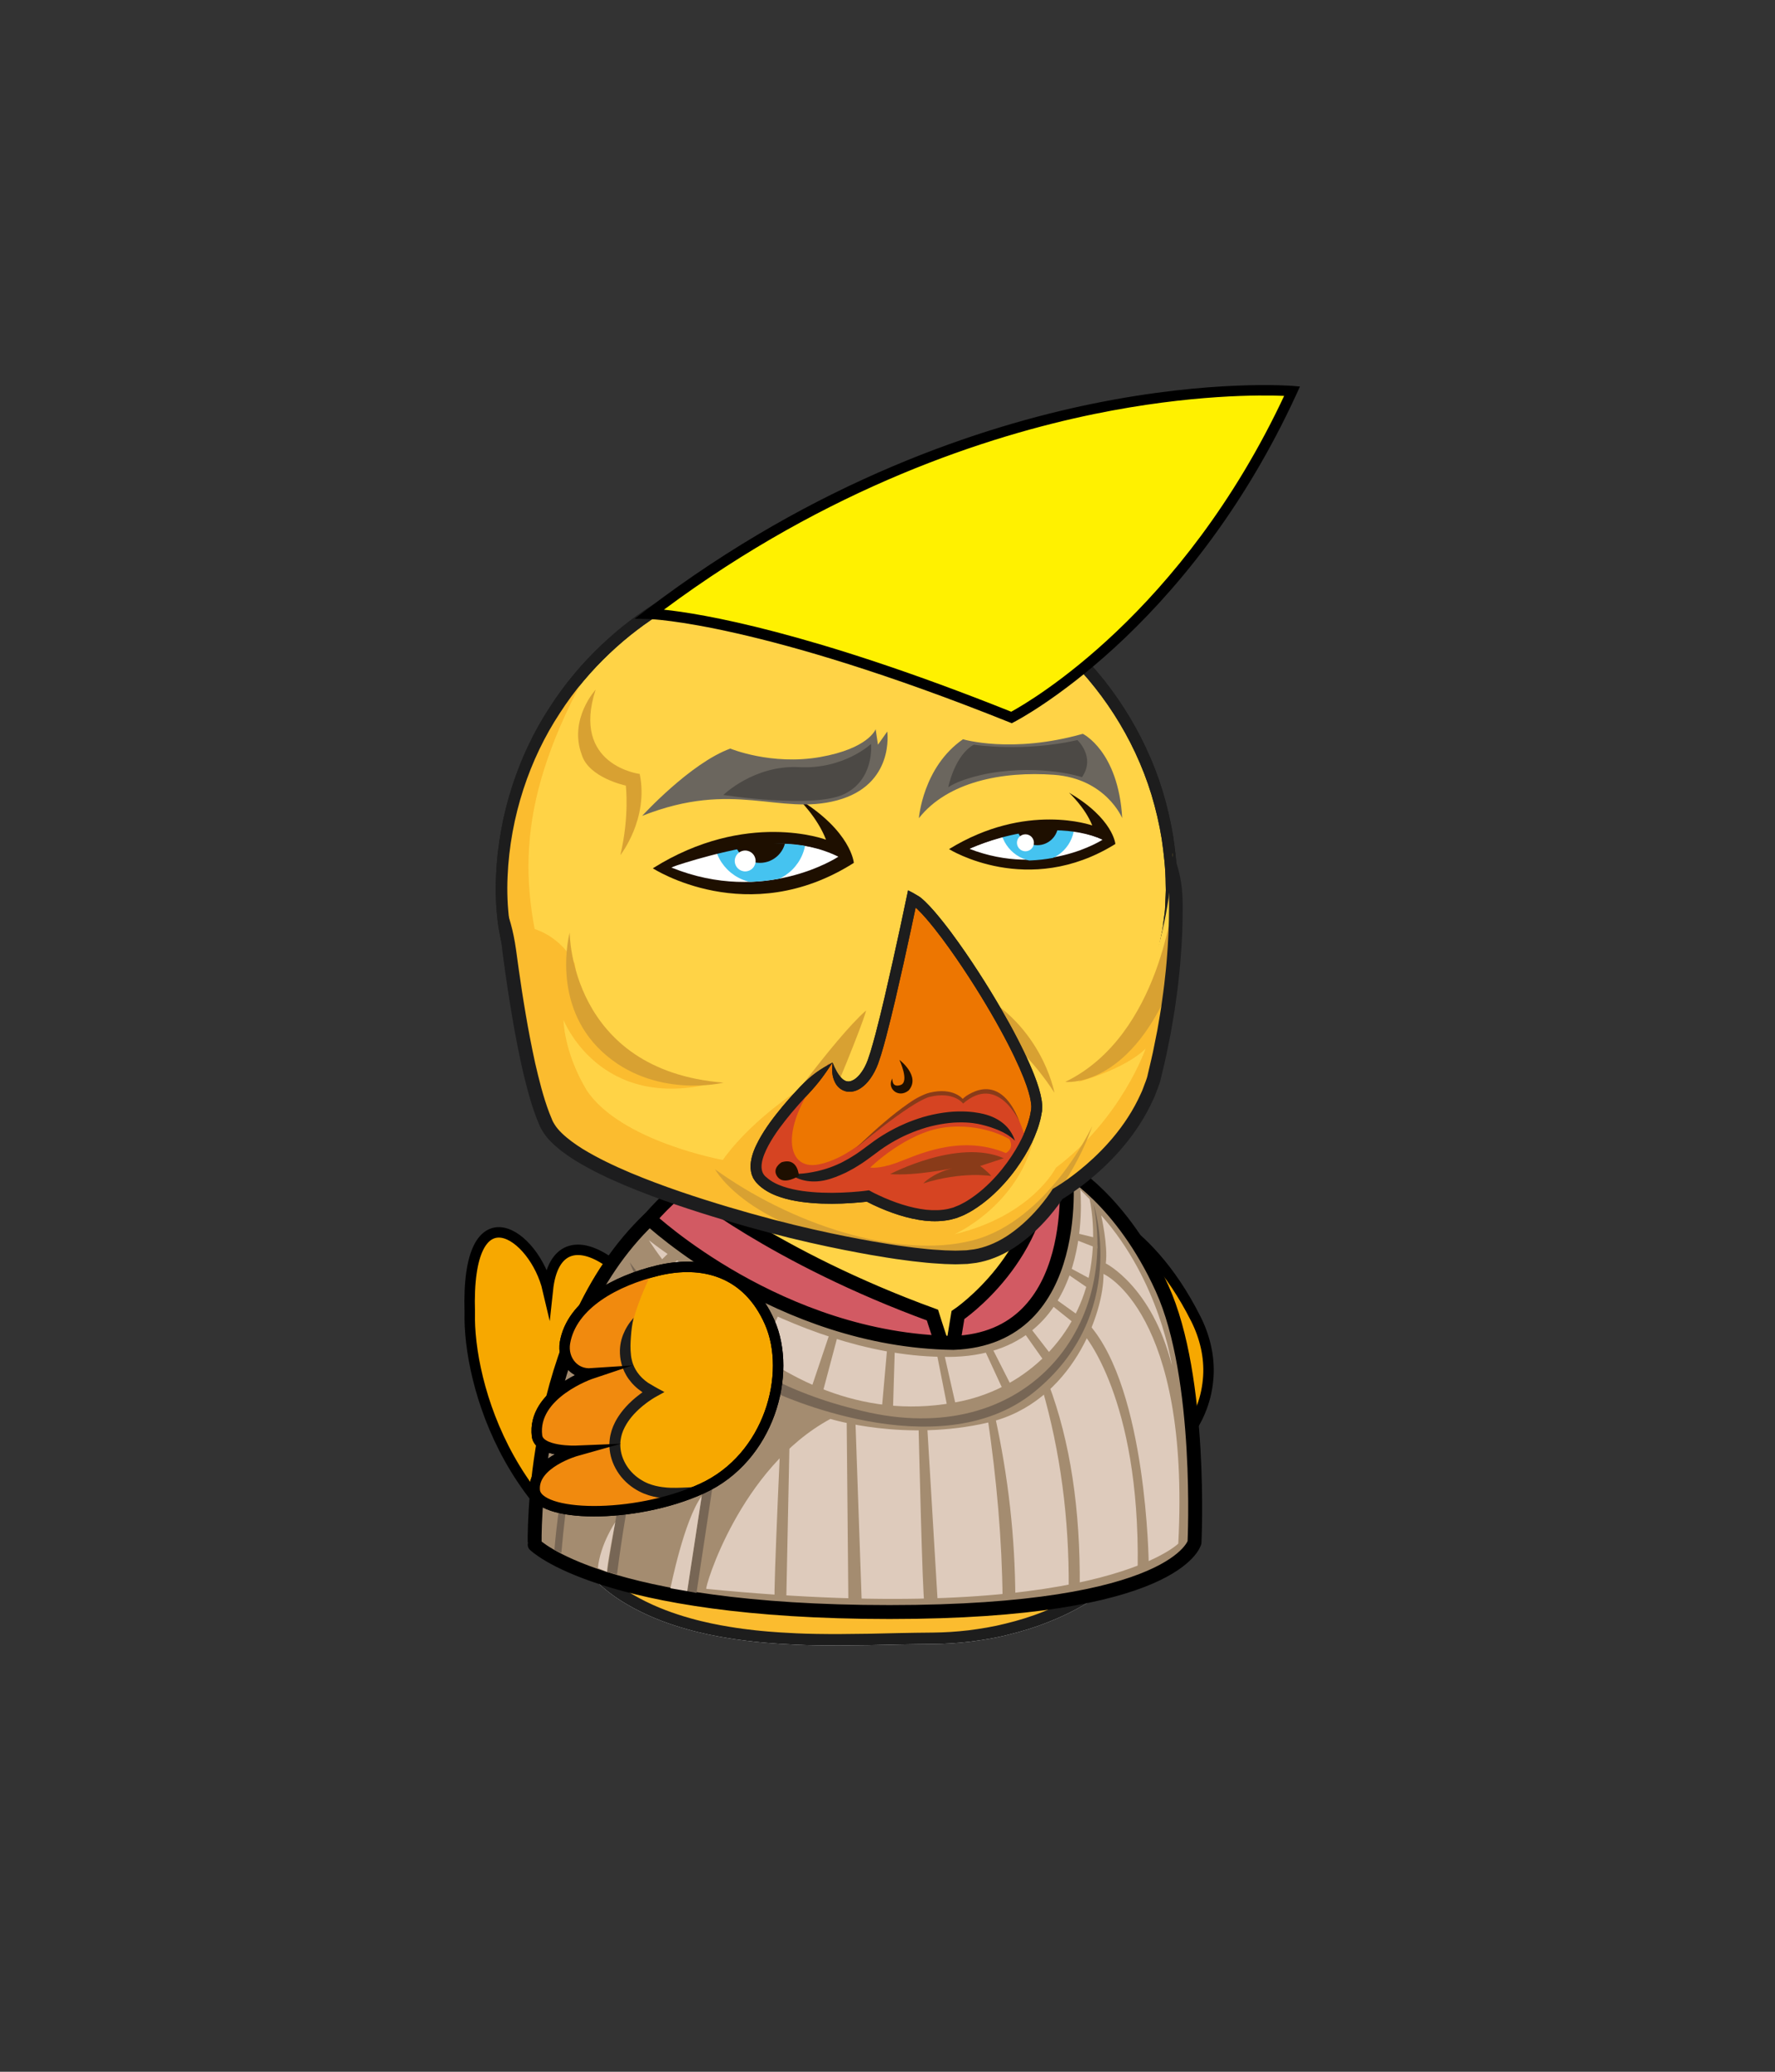 <?xml version="1.0" encoding="utf-8"?>
<svg
    version="1.1"
    xmlns="http://www.w3.org/2000/svg"
    xmlns:xlink="http://www.w3.org/1999/xlink"
    x="0px"
    y="0px"
    viewBox="0 0 510.24 595.28"
    style="enable-background:new 0 0 510.24 595.28;"
    xml:space="preserve"
>
<rect x="0" y="0" width="510.24" height="595.28" fill="#333333" stroke="none"/>
<style type="text/css">

        .chad-st0 {
    fill: #f7a800;
}

.chad-st1 {
    fill: #f18a0e;
}

.chad-st2 {
    fill: #2f2b28;
}

.chad-st3 {
    fill: #ffd346;
}

.chad-st4 {
    fill: #fff;
}

.chad-st5 {
    fill: #fbbc2f;
}

.chad-st6 {
    fill: #1d1d1d;
}

.chad-st7 {
    fill: #00f800;
}

.chad-st8 {
    fill: #372a1d;
}

.chad-st9 {
    fill: #ff0054;
}

.chad-st10 {
    fill: #fbf6c6;
}

.chad-st11 {
    fill-rule: evenodd;
    clip-rule: evenodd;
    fill: #05f;
}

.chad-st12 {
    fill: #1e0f00;
}

.chad-st13 {
    clip-path: url(#SVGID_2_);
    fill: #45c3f0;
}

.chad-st14 {
    clip-path: url(#SVGID_2_);
    fill: #1e0f00;
}

.chad-st15 {
    clip-path: url(#SVGID_4_);
    fill: #45c3f0;
}

.chad-st16 {
    clip-path: url(#SVGID_4_);
    fill: #1e0f00;
}

.chad-st17 {
    fill: #d8a132;
}

.chad-st18 {
    fill: #ed7601;
}

.chad-st19 {
    fill: #d64422;
}

.chad-st20 {
    fill: #ff9739;
}

.chad-st21 {
    fill: #fff100;
}

.el-risitas-st0 {
    fill: #f7a800;
    stroke: #000;
    stroke-width: 3;
    stroke-miterlimit: 10;
}

.el-risitas-st1 {
    fill: #ffd346;
}

.el-risitas-st2 {
    fill: #fff;
}

.el-risitas-st3 {
    fill: #fbbc2f;
}

.el-risitas-st4 {
    fill: #1d1d1d;
}

.el-risitas-st5 {
    fill: #d25a63;
    stroke: #000;
    stroke-width: 4;
    stroke-miterlimit: 10;
}

.el-risitas-st6 {
    fill: #a48c70;
    stroke: #000;
    stroke-width: 4;
    stroke-linejoin: round;
    stroke-miterlimit: 10;
}

.el-risitas-st7 {
    fill: #decbbc;
}

.el-risitas-st8 {
    fill: #a48c70;
}

.el-risitas-st9 {
    fill: #765;
}

.el-risitas-st10 {
    fill: #f18a0e;
}

.el-risitas-st11 {
    fill: none;
    stroke: #000;
    stroke-width: 3;
    stroke-miterlimit: 10;
}

.el-risitas-st12 {
    fill: #d8a132;
}

.el-risitas-st13 {
    fill: #fff;
    stroke: #000;
    stroke-width: 3;
    stroke-miterlimit: 10;
}

.el-risitas-st14 {
    clip-path: url(#SVGID_2_);
}

.el-risitas-st15 {
    clip-path: url(#SVGID_4_);
}

.el-risitas-st16 {
    fill: #4f2c2a;
}

.el-risitas-st17 {
    fill: #684736;
}

.el-risitas-st18 {
    fill: #ed7601;
}

.el-risitas-st19 {
    fill: #5a2113;
}

.el-risitas-st20 {
    fill: #953100;
}

.el-risitas-st21 {
    fill: #d64422;
}

.el-risitas-st22 {
    fill: #ceb89b;
}

.el-risitas-st23 {
    fill: #3f150d;
}

.el-risitas-st24 {
    fill: #f2892a;
}

.el-risitas-st25 {
    opacity: 0.54;
    fill: #fff;
}

.el-risitas-st26 {
    opacity: 0.28;
    fill: #fff;
}

.el-risitas-st27 {
    fill: #6b665e;
}

.el-risitas-st28 {
    fill: #383432;
}

.el-risitas-st29 {
    fill: #827d75;
}

.el-risitas-st30 {
    opacity: 0.7;
    fill: #827d75;
}

.el-risitas-st31 {
    fill: #afaeae;
}

.el-risitas-st32 {
    fill: #4c4945;
}

.elon-st0 {
    fill: #f7a800;
}

.elon-st1 {
    fill: #d8a132;
}

.elon-st2 {
    fill: #99a5ad;
}

.elon-st3 {
    fill: #602011;
}

.elon-st4 {
    fill: #b74b02;
}

.elon-st5 {
    fill: #b6d1e0;
}

.elon-st6 {
    fill: #ffd346;
}

.elon-st7 {
    fill: #83b6cc;
}

.elon-st8 {
    fill: #332a27;
}

.elon-st9 {
    fill: #f18a0e;
}

.elon-st10 {
    fill: #1e0f00;
}

.elon-st11 {
    fill: #fff;
}

.elon-st12 {
    fill: #fbbc2f;
}

.elon-st13 {
    fill: #1d1d1d;
}

.elon-st14 {
    fill: #464851;
}

.elon-st15 {
    fill: #473b37;
}

.elon-st16 {
    fill: #6ebf54;
}

.elon-st17 {
    fill: #99b2c4;
}

.elon-st18 {
    fill: #2f373d;
}

.elon-st19 {
    fill: #aec7d6;
}

.elon-st20 {
    fill-rule: evenodd;
    clip-rule: evenodd;
    fill: #05f;
}

.elon-st21 {
    fill: #3f3f3f;
}

.elon-st22 {
    fill: #2c2c2c;
}

.elon-st23 {
    fill: #ed7601;
}

.elon-st24 {
    fill: #d64422;
}

.elon-st25 {
    fill: #893b19;
}

.elon-st26 {
    fill: #1d1d1e;
}

.elon-st27 {
    fill: #3d2d11;
}

.elon-st28 {
    fill: #49371a;
}

.elon-st29 {
    fill: #725326;
}

.elon-st30 {
    fill: #664a12;
}

            
            
            
</style>

            
            
            
            <g id="tail">
    <path class="el-risitas-st0" d="M196.37,395.3c-8.89-29.78-36.18-50.03-38.89-24.67c-3.78-16.22-23.56-29.78-22.44,6.44
		c-0.53,20.33,11.88,65.22,57.04,79.44C192.08,456.53,207.69,433.22,196.37,395.3z"/>
</g>

            <g id="left-wing">
<path class="el-risitas-st0" d="M309.47,345.97c0,0,19.5,3.62,34.27,32.96c2.58,5.12,3.97,10.82,3.61,16.55c-0.19,2.97-0.78,5.91-1.82,8.73
		c-6.3,17.16-22.51,17.31-22.51,17.31s-19.33-11.11-19.33-35.11S309.47,345.97,309.47,345.97z"/>
</g>

            <g id="body">
    <g>
        <path class="el-risitas-st1" d="M272.48,322.75c0,0,44.99,0.34,63.6,60.2c18.61,59.86-26.94,87.8-68.6,87.8c-24.15,0-65.05,4.13-90.33-13.67
			c-18.72-13.17-24.28-42.32-15.67-64C186.27,330.71,222.08,322.75,272.48,322.75z"/>
        <path class="el-risitas-st2" d="M272.48,322.75c2.1,0.61,3.77,1.28,5.54,1.87c1.77,0.61,3.62,1.2,5.99,1.92c0.65,0.19,1.6,0.51,2.78,0.92
			c0.59,0.2,1.23,0.46,1.91,0.72l0.62,0.24l1.19,0.51c0.8,0.33,1.59,0.69,2.38,1.08c0.8,0.37,1.59,0.77,2.37,1.19
			c0.79,0.41,1.58,0.84,2.35,1.31c3.12,1.82,6.18,3.95,9.11,6.37c5.84,4.88,11.15,10.93,15.59,17.85
			c4.42,6.93,8.1,14.64,10.87,22.81c2.79,8.15,4.89,16.69,5.37,25.37c0.28,4.33,0.06,8.67-0.48,12.95
			c-0.6,4.27-1.72,8.43-3.24,12.41c-3.04,7.98-8.22,14.9-14.32,20.42c-6.2,5.44-13.29,9.55-20.53,12.37
			c-3.61,1.46-7.27,2.56-10.88,3.44c-3.61,0.92-7.21,1.49-10.7,1.94c-3.5,0.41-6.92,0.62-10.22,0.65c-3.35,0.03-6.62,0.07-9.71,0.14
			c-12.39,0.33-22.52,0.4-29.55,0.07c-3.52-0.16-6.26-0.35-8.12-0.51c-1.86-0.15-2.84-0.27-2.84-0.27s-0.99-0.08-2.83-0.32
			c-1.85-0.21-4.56-0.59-8-1.22c-3.44-0.64-7.6-1.56-12.24-3.08c-4.64-1.51-9.76-3.65-14.84-6.87c-0.63-0.42-1.26-0.84-1.9-1.26
			c-0.59-0.47-1.2-0.94-1.8-1.42c-0.59-0.5-1.25-0.92-1.8-1.49c-0.56-0.55-1.13-1.11-1.71-1.68l-0.87-0.85l-0.78-0.95
			c-0.52-0.63-1.05-1.27-1.59-1.91c-0.53-0.64-0.96-1.38-1.45-2.07c-0.46-0.72-1-1.39-1.41-2.16c-0.81-1.53-1.77-3.02-2.43-4.69
			c-0.36-0.82-0.73-1.64-1.1-2.47c-0.3-0.86-0.61-1.72-0.91-2.59l-0.46-1.31c-0.13-0.44-0.24-0.9-0.37-1.35
			c-0.24-0.9-0.48-1.81-0.73-2.72c-0.21-0.92-0.36-1.86-0.55-2.8c-0.18-0.94-0.37-1.88-0.45-2.84c-0.11-0.96-0.22-1.92-0.33-2.89
			c-0.09-0.97-0.09-1.95-0.15-2.94c-0.15-1.97,0.02-3.96,0.05-5.96c0.07-1,0.2-2,0.3-3l0.16-1.51l0.27-1.5
			c0.19-1,0.34-2.01,0.56-3.01c0.26-0.99,0.52-1.98,0.78-2.97c0.22-1.01,0.61-1.96,0.94-2.94c0.35-0.97,0.64-1.95,1.08-2.93
			c0.83-1.96,1.6-3.96,2.49-5.91c0.9-1.95,1.73-3.94,2.71-5.87c0.48-0.97,0.95-1.94,1.43-2.92c0.48-0.97,1.01-1.92,1.52-2.88
			c2.01-3.85,4.3-7.57,6.69-11.23c2.45-3.61,5.09-7.1,7.95-10.39c2.9-3.25,5.99-6.32,9.31-9.1c3.33-2.76,6.88-5.21,10.58-7.35
			c7.39-4.32,15.46-7.11,23.47-9c4.02-0.91,8.04-1.6,12.02-2.13c1.99-0.22,3.96-0.49,5.93-0.65c0.98-0.09,1.96-0.17,2.93-0.26
			c0.82-0.06,1.63-0.11,2.43-0.17c3.33-0.22,6.08-0.33,7.45-0.38C265.36,324.4,268.22,323.83,272.48,322.75
			c-4.26-1.03-7.17-1.61-12.3-1.46c-1.39,0.03-4.17,0.14-7.55,0.36c-0.82,0.06-1.64,0.11-2.47,0.17c-0.99,0.09-1.98,0.17-2.98,0.26
			c-2,0.16-4.01,0.43-6.05,0.66c-4.06,0.54-8.19,1.25-12.34,2.19c-8.26,1.95-16.66,4.85-24.38,9.36c-3.86,2.23-7.58,4.79-11.05,7.68
			c-3.45,2.9-6.68,6.09-9.68,9.46c-2.96,3.41-5.69,7.01-8.21,10.73c-2.46,3.75-4.81,7.58-6.86,11.51c-0.52,0.98-1.06,1.95-1.55,2.94
			c-0.49,0.99-0.97,1.99-1.46,2.97c-1,1.97-1.85,3.99-2.76,5.98c-0.91,1.99-1.69,4.02-2.53,6.01c-0.44,0.98-0.76,2.05-1.14,3.08
			c-0.35,1.04-0.76,2.06-1,3.13c-0.28,1.06-0.55,2.11-0.82,3.16c-0.22,1.06-0.39,2.13-0.59,3.18l-0.28,1.59l-0.17,1.59
			c-0.1,1.06-0.23,2.12-0.31,3.17c-0.04,2.11-0.21,4.21-0.05,6.29c0.05,1.04,0.06,2.07,0.16,3.1c0.12,1.02,0.23,2.04,0.35,3.05
			c0.09,1.02,0.29,2.01,0.48,3c0.2,0.99,0.36,1.98,0.58,2.95c0.26,0.96,0.52,1.92,0.77,2.88c0.13,0.48,0.25,0.95,0.39,1.42
			l0.49,1.39c0.33,0.92,0.65,1.84,0.97,2.74c0.39,0.88,0.78,1.76,1.17,2.63c0.71,1.77,1.73,3.37,2.6,5
			c3.75,6.42,9,11.42,14.37,14.88c5.39,3.42,10.77,5.66,15.6,7.23c4.83,1.58,9.13,2.53,12.66,3.18c3.54,0.64,6.32,1.03,8.21,1.25
			c1.89,0.24,2.9,0.32,2.9,0.32s1,0.12,2.9,0.27c1.9,0.16,4.69,0.36,8.26,0.52c7.14,0.34,17.4,0.27,29.77-0.06
			c3.1-0.07,6.3-0.11,9.66-0.14c3.42-0.03,6.96-0.24,10.58-0.67c3.62-0.47,7.35-1.05,11.09-2.01c3.75-0.92,7.56-2.06,11.32-3.58
			c7.55-2.93,14.98-7.23,21.53-12.98c6.45-5.83,11.97-13.2,15.2-21.69c1.63-4.22,2.81-8.65,3.44-13.16
			c0.57-4.51,0.79-9.08,0.5-13.61c-0.51-9.07-2.69-17.91-5.55-26.27c-2.84-8.38-6.63-16.33-11.22-23.52
			c-4.61-7.18-10.15-13.49-16.27-18.61c-3.08-2.53-6.28-4.77-9.56-6.68c-0.81-0.49-1.64-0.95-2.47-1.38
			c-0.82-0.45-1.65-0.87-2.49-1.26c-0.83-0.41-1.66-0.79-2.5-1.14c-0.42-0.18-0.83-0.36-1.25-0.53l-0.65-0.25
			c-0.72-0.27-1.39-0.55-2.02-0.76c-1.25-0.43-2.26-0.76-2.94-0.95c-2.51-0.74-4.55-1.06-6.51-1.14
			C276.51,322.16,274.63,322.3,272.48,322.75z"/>
    </g>
    <path class="el-risitas-st3" d="M161.48,393.08c0,0-15,40.33,14.67,62.67c0,0,14,15.67,63,15.67l34.33-1c0,0,42-1,60-32.67
		c0,0-14.67,20-93.67,20S160.48,409.42,161.48,393.08z"/>
    <path class="el-risitas-st1"
          d="M176.48,366.08c10.33-17.33,32.33-19.33,47.67-13l-25.33-13.67C198.81,339.42,182.81,349.75,176.48,366.08z"/>
    <path class="el-risitas-st4" d="M272.48,322.75c2.1,0.61,3.77,1.28,5.54,1.87c1.77,0.61,3.62,1.2,5.99,1.92c0.65,0.19,1.6,0.51,2.78,0.92
		c0.59,0.2,1.23,0.46,1.91,0.72l0.62,0.24l1.19,0.51c0.8,0.33,1.59,0.69,2.38,1.08c0.8,0.37,1.59,0.77,2.37,1.19
		c0.79,0.41,1.58,0.84,2.35,1.31c3.12,1.82,6.18,3.95,9.11,6.37c5.84,4.88,11.15,10.93,15.59,17.85c4.42,6.93,8.1,14.64,10.87,22.81
		c2.79,8.15,4.89,16.69,5.37,25.37c0.28,4.33,0.06,8.67-0.48,12.95c-0.6,4.27-1.72,8.43-3.24,12.41
		c-3.04,7.98-8.22,14.9-14.32,20.42c-6.2,5.44-13.29,9.55-20.53,12.37c-3.61,1.46-7.27,2.56-10.88,3.44
		c-3.61,0.92-7.21,1.49-10.7,1.94c-3.5,0.41-6.92,0.62-10.22,0.65c-3.35,0.03-6.62,0.07-9.71,0.14c-12.39,0.33-22.52,0.4-29.55,0.07
		c-3.52-0.16-6.26-0.35-8.12-0.51c-1.86-0.15-2.84-0.27-2.84-0.27s-0.99-0.08-2.83-0.32c-1.85-0.21-4.56-0.59-8-1.22
		c-3.44-0.64-7.6-1.56-12.24-3.08c-4.64-1.51-9.76-3.65-14.84-6.87c-0.63-0.42-1.26-0.84-1.9-1.26c-0.59-0.47-1.2-0.94-1.8-1.42
		c-0.59-0.5-1.25-0.92-1.8-1.49c-0.56-0.55-1.13-1.11-1.71-1.68l-0.87-0.85l-0.78-0.95c-0.52-0.63-1.05-1.27-1.59-1.91
		c-0.53-0.64-0.96-1.38-1.45-2.07c-0.46-0.72-1-1.39-1.41-2.16c-0.81-1.53-1.77-3.02-2.43-4.69c-0.36-0.82-0.73-1.64-1.1-2.47
		c-0.3-0.86-0.61-1.72-0.91-2.59l-0.46-1.31c-0.13-0.44-0.24-0.9-0.37-1.35c-0.24-0.9-0.48-1.81-0.73-2.72
		c-0.21-0.92-0.36-1.86-0.55-2.8c-0.18-0.94-0.37-1.88-0.45-2.84c-0.11-0.96-0.22-1.92-0.33-2.89c-0.09-0.97-0.09-1.95-0.15-2.94
		c-0.15-1.97,0.02-3.96,0.05-5.96c0.07-1,0.2-2,0.3-3l0.16-1.51l0.27-1.5c0.19-1,0.34-2.01,0.56-3.01c0.26-0.99,0.52-1.98,0.78-2.97
		c0.22-1.01,0.61-1.96,0.94-2.94c0.35-0.97,0.64-1.95,1.08-2.93c0.83-1.96,1.6-3.96,2.49-5.91c0.9-1.95,1.73-3.94,2.71-5.87
		c0.48-0.97,0.95-1.94,1.43-2.92c0.48-0.97,1.01-1.92,1.52-2.88c2.01-3.85,4.3-7.57,6.69-11.23c2.45-3.61,5.09-7.1,7.95-10.39
		c2.9-3.25,5.99-6.32,9.31-9.1c3.33-2.76,6.88-5.21,10.58-7.35c7.39-4.32,15.46-7.11,23.47-9c4.02-0.91,8.04-1.6,12.02-2.13
		c1.99-0.22,3.96-0.49,5.93-0.65c0.98-0.09,1.96-0.17,2.93-0.26c0.82-0.06,1.63-0.11,2.43-0.17c3.33-0.22,6.08-0.33,7.45-0.38
		C265.36,324.4,268.22,323.83,272.48,322.75c-4.26-1.03-7.17-1.61-12.3-1.46c-1.39,0.03-4.17,0.14-7.55,0.36
		c-0.82,0.06-1.64,0.11-2.47,0.17c-0.99,0.09-1.98,0.17-2.98,0.26c-2,0.16-4.01,0.43-6.05,0.66c-4.06,0.54-8.19,1.25-12.34,2.19
		c-8.26,1.95-16.66,4.85-24.38,9.36c-3.86,2.23-7.58,4.79-11.05,7.68c-3.45,2.9-6.68,6.09-9.68,9.46
		c-2.96,3.41-5.69,7.01-8.21,10.73c-2.46,3.75-4.81,7.58-6.86,11.51c-0.52,0.98-1.06,1.95-1.55,2.94c-0.49,0.99-0.97,1.99-1.46,2.97
		c-1,1.97-1.85,3.99-2.76,5.98c-0.91,1.99-1.69,4.02-2.53,6.01c-0.44,0.98-0.76,2.05-1.14,3.08c-0.35,1.04-0.76,2.06-1,3.13
		c-0.28,1.06-0.55,2.11-0.82,3.16c-0.22,1.06-0.39,2.13-0.59,3.18l-0.28,1.59l-0.17,1.59c-0.1,1.06-0.23,2.12-0.31,3.17
		c-0.04,2.11-0.21,4.21-0.05,6.29c0.05,1.04,0.06,2.07,0.16,3.1c0.12,1.02,0.23,2.04,0.35,3.05c0.09,1.02,0.29,2.01,0.48,3
		c0.2,0.99,0.36,1.98,0.58,2.95c0.26,0.96,0.52,1.92,0.77,2.88c0.13,0.48,0.25,0.95,0.39,1.42l0.49,1.39
		c0.33,0.92,0.65,1.84,0.97,2.74c0.39,0.88,0.78,1.76,1.17,2.63c0.71,1.77,1.73,3.37,2.6,5c3.75,6.42,9,11.42,14.37,14.88
		c5.39,3.42,10.77,5.66,15.6,7.23c4.83,1.58,9.13,2.53,12.66,3.18c3.54,0.64,6.32,1.03,8.21,1.25c1.89,0.24,2.9,0.32,2.9,0.32
		s1,0.12,2.9,0.27c1.9,0.16,4.69,0.36,8.26,0.52c7.14,0.34,17.4,0.27,29.77-0.06c3.1-0.07,6.3-0.11,9.66-0.14
		c3.42-0.03,6.96-0.24,10.58-0.67c3.62-0.47,7.35-1.05,11.09-2.01c3.75-0.92,7.56-2.06,11.32-3.58c7.55-2.93,14.98-7.23,21.53-12.98
		c6.45-5.83,11.97-13.2,15.2-21.69c1.63-4.22,2.81-8.65,3.44-13.16c0.57-4.51,0.79-9.08,0.5-13.61c-0.51-9.07-2.69-17.91-5.55-26.27
		c-2.84-8.38-6.63-16.33-11.22-23.52c-4.61-7.18-10.15-13.49-16.27-18.61c-3.08-2.53-6.28-4.77-9.56-6.68
		c-0.81-0.49-1.64-0.95-2.47-1.38c-0.82-0.45-1.65-0.87-2.49-1.26c-0.83-0.41-1.66-0.79-2.5-1.14c-0.42-0.18-0.83-0.36-1.25-0.53
		l-0.65-0.25c-0.72-0.27-1.39-0.55-2.02-0.76c-1.25-0.43-2.26-0.76-2.94-0.95c-2.51-0.74-4.55-1.06-6.51-1.14
		C276.51,322.16,274.63,322.3,272.48,322.75z"/>
</g>

            <g id="head">
<path class="el-risitas-st1" d="M336.81,255.9c0,52.92-64.45,99.85-96.33,99.85s-96.33-46.93-96.33-99.85s43.13-95.82,96.33-95.82
		S336.81,202.98,336.81,255.9z"/>
<path class="el-risitas-st4" d="M229.52,354.26c-0.96-0.54-1.84-1.03-2.69-1.47c-0.84-0.46-1.65-0.93-2.49-1.34c-0.85-0.4-1.7-0.86-2.64-1.29
		c-0.95-0.42-1.97-0.87-3.12-1.38c-0.62-0.28-1.57-0.64-2.71-1.19c-0.57-0.27-1.2-0.56-1.87-0.88l-0.6-0.28l-1.17-0.59
		c-0.78-0.4-1.57-0.8-2.36-1.2c-1.55-0.88-3.16-1.7-4.72-2.66c-3.18-1.83-6.31-3.94-9.49-6.13c-12.56-8.93-25.03-20.67-34.71-35.01
		c-2.38-3.6-4.6-7.34-6.57-11.23c-1.91-3.91-3.64-7.93-4.99-12.07c-1.31-4.16-2.34-8.4-2.95-12.7c-0.55-4.31-0.73-8.61-0.53-12.95
		c0.72-17.33,6.38-33.9,15-46.96c4.23-6.59,9.16-12.32,14.3-17.18c5.14-4.87,10.49-8.87,15.69-12.05
		c5.21-3.19,10.26-5.57,14.82-7.37c2.27-0.95,4.46-1.61,6.46-2.3c2.04-0.57,3.89-1.15,5.59-1.54c1.71-0.37,3.21-0.79,4.55-1
		c1.33-0.24,2.46-0.44,3.38-0.6c1.84-0.27,2.82-0.37,2.82-0.37s0.24-0.03,0.72-0.09c0.48-0.05,1.18-0.18,2.1-0.24
		c0.93-0.07,2.07-0.16,3.42-0.26c1.35-0.12,2.91-0.1,4.65-0.16c1.75-0.06,3.69,0.06,5.8,0.09c1.05,0.08,2.15,0.16,3.3,0.24
		c0.57,0.04,1.15,0.09,1.74,0.14c0.59,0.07,1.19,0.15,1.8,0.23c4.87,0.58,10.36,1.61,16.2,3.4c11.67,3.49,24.78,10.21,36.35,20.79
		c11.56,10.53,21.31,25.07,26.39,41.66c1.25,4.15,2.25,8.39,2.95,12.7c0.63,4.32,1.12,8.68,1.14,13.05l0.04,1.64
		c0,0.54-0.04,1.08-0.06,1.63l-0.14,3.25c0,1.09-0.22,2.15-0.34,3.23l-0.41,3.22l-0.67,3.17c-0.25,1.05-0.39,2.13-0.73,3.15
		l-0.91,3.1l-0.45,1.55l-0.56,1.51c-2.89,8.09-6.97,15.62-11.66,22.44c-2.33,3.42-4.85,6.65-7.44,9.71l-0.96,1.16l-1,1.11
		c-0.67,0.74-1.33,1.47-2,2.2c-0.65,0.74-1.32,1.45-2.02,2.14c-0.57,0.58-1.15,1.16-1.71,1.73c-1.15,1.2-2.26,2.23-3.19,3.09
		c-0.93,0.87-1.67,1.57-2.17,2.03c-1.88,1.68-3.3,3.06-4.54,4.5c-1.29,1.38-2.43,2.8-3.78,4.54c1.99-0.9,3.66-1.7,5.33-2.67
		c1.62-1.03,3.27-2.21,5.21-3.91c0.51-0.47,1.28-1.19,2.23-2.07c0.96-0.88,2.09-1.93,3.28-3.16c0.58-0.59,1.17-1.18,1.75-1.77
		c0.71-0.7,1.4-1.43,2.07-2.19c0.68-0.75,1.36-1.5,2.05-2.25l1.03-1.14l0.98-1.19c2.66-3.15,5.24-6.46,7.64-9.98
		c4.82-7.02,9.05-14.79,12.05-23.22l0.58-1.57l0.48-1.61l0.95-3.24c0.36-1.07,0.51-2.2,0.77-3.3l0.7-3.32l0.44-3.38
		c0.12-1.13,0.35-2.25,0.35-3.39l0.15-3.42c0.02-0.57,0.06-1.14,0.06-1.71l-0.04-1.7c-0.02-4.53-0.53-9.05-1.18-13.52
		c-0.73-4.46-1.76-8.86-3.05-13.16c-5.27-17.19-15.37-32.23-27.33-43.13c-11.98-10.96-25.55-17.9-37.64-21.52
		c-6.04-1.86-11.73-2.92-16.77-3.52c-0.63-0.08-1.25-0.16-1.86-0.23c-0.61-0.05-1.21-0.1-1.8-0.14c-1.18-0.09-2.32-0.17-3.41-0.25
		c-2.19-0.03-4.19-0.16-6-0.1c-1.81,0.06-3.42,0.04-4.81,0.17c-1.4,0.11-2.58,0.2-3.54,0.27c-0.96,0.06-1.69,0.2-2.18,0.25
		c-0.49,0.06-0.74,0.09-0.74,0.09s-1.01,0.11-2.92,0.39c-0.95,0.17-2.12,0.38-3.49,0.62c-1.38,0.22-2.94,0.65-4.71,1.03
		c-1.77,0.4-3.68,1-5.79,1.59c-2.07,0.71-4.34,1.4-6.69,2.38c-4.73,1.85-9.96,4.32-15.35,7.62c-5.39,3.3-10.93,7.43-16.25,12.47
		c-5.32,5.03-10.42,10.96-14.81,17.78c-8.92,13.51-14.79,30.69-15.54,48.63c-0.21,4.46-0.03,9.04,0.55,13.55
		c0.63,4.51,1.71,8.94,3.08,13.28c1.41,4.32,3.2,8.49,5.18,12.54c2.04,4.02,4.33,7.88,6.78,11.59c9.97,14.76,22.7,26.74,35.55,35.88
		c3.25,2.24,6.46,4.4,9.72,6.28c1.6,0.99,3.26,1.83,4.85,2.73c0.82,0.42,1.63,0.83,2.43,1.24l1.2,0.61l0.62,0.29
		c0.69,0.32,1.34,0.62,1.93,0.9c1.17,0.57,2.16,0.94,2.81,1.22C222.1,353.78,225.14,354.2,229.52,354.26z"/>
<path class="el-risitas-st3" d="M218.15,350.08c0,0-49-32.67-60-66c-9.67-30.33-9.67-54.67,11.33-92.33c0,0-32,32.67-22.33,80
		C156.81,319.08,208.81,347.42,218.15,350.08z"/>
<path class="el-risitas-st4" d="M229.52,354.26c-0.96-0.54-1.84-1.03-2.69-1.47c-0.84-0.46-1.65-0.93-2.49-1.34c-0.85-0.4-1.7-0.86-2.64-1.29
		c-0.95-0.42-1.97-0.87-3.12-1.38c-0.62-0.28-1.57-0.64-2.71-1.19c-0.57-0.27-1.2-0.56-1.87-0.88l-0.6-0.28l-1.17-0.59
		c-0.78-0.4-1.57-0.8-2.36-1.2c-1.55-0.88-3.16-1.7-4.72-2.66c-3.18-1.83-6.31-3.94-9.49-6.13c-12.56-8.93-25.03-20.67-34.71-35.01
		c-2.38-3.6-4.6-7.34-6.57-11.23c-1.91-3.91-3.64-7.93-4.99-12.07c-1.31-4.16-2.34-8.4-2.95-12.7c-0.55-4.31-0.73-8.61-0.53-12.95
		c0.72-17.33,6.38-33.9,15-46.96c4.23-6.59,9.16-12.32,14.3-17.18c5.14-4.87,10.49-8.87,15.69-12.05
		c5.21-3.19,10.26-5.57,14.82-7.37c2.27-0.95,4.46-1.61,6.46-2.3c2.04-0.57,3.89-1.15,5.59-1.54c1.71-0.37,3.21-0.79,4.55-1
		c1.33-0.24,2.46-0.44,3.38-0.6c1.84-0.27,2.82-0.37,2.82-0.37s0.24-0.03,0.72-0.09c0.48-0.05,1.18-0.18,2.1-0.24
		c0.93-0.07,2.07-0.16,3.42-0.26c1.35-0.12,2.91-0.1,4.65-0.16c1.75-0.06,3.69,0.06,5.8,0.09c1.05,0.08,2.15,0.16,3.3,0.24
		c0.57,0.04,1.15,0.09,1.74,0.14c0.59,0.07,1.19,0.15,1.8,0.23c4.87,0.58,10.36,1.61,16.2,3.4c11.67,3.49,24.78,10.21,36.35,20.79
		c11.56,10.53,21.31,25.07,26.39,41.66c1.25,4.15,2.25,8.39,2.95,12.7c0.63,4.32,1.12,8.68,1.14,13.05l0.04,1.64
		c0,0.54-0.04,1.08-0.06,1.63l-0.14,3.25c0,1.09-0.22,2.15-0.34,3.23l-0.41,3.22l-0.67,3.17c-0.25,1.05-0.39,2.13-0.73,3.15
		l-0.91,3.1l-0.45,1.55l-0.56,1.51c-2.89,8.09-6.97,15.62-11.66,22.44c-2.33,3.42-4.85,6.65-7.44,9.71l-0.96,1.16l-1,1.11
		c-0.67,0.74-1.33,1.47-2,2.2c-0.65,0.74-1.32,1.45-2.02,2.14c-0.57,0.58-1.15,1.16-1.71,1.73c-1.15,1.2-2.26,2.23-3.19,3.09
		c-0.93,0.87-1.67,1.57-2.17,2.03c-1.88,1.68-3.3,3.06-4.54,4.5c-1.29,1.38-2.43,2.8-3.78,4.54c1.99-0.9,3.66-1.7,5.33-2.67
		c1.62-1.03,3.27-2.21,5.21-3.91c0.51-0.47,1.28-1.19,2.23-2.07c0.96-0.88,2.09-1.93,3.28-3.16c0.58-0.59,1.17-1.18,1.75-1.77
		c0.71-0.7,1.4-1.43,2.07-2.19c0.68-0.75,1.36-1.5,2.05-2.25l1.03-1.14l0.98-1.19c2.66-3.15,5.24-6.46,7.64-9.98
		c4.82-7.02,9.05-14.79,12.05-23.22l0.58-1.57l0.48-1.61l0.95-3.24c0.36-1.07,0.51-2.2,0.77-3.3l0.7-3.32l0.44-3.38
		c0.12-1.13,0.35-2.25,0.35-3.39l0.15-3.42c0.02-0.57,0.06-1.14,0.06-1.71l-0.04-1.7c-0.02-4.53-0.53-9.05-1.18-13.52
		c-0.73-4.46-1.76-8.86-3.05-13.16c-5.27-17.19-15.37-32.23-27.33-43.13c-11.98-10.96-25.55-17.9-37.64-21.52
		c-6.04-1.86-11.73-2.92-16.77-3.52c-0.63-0.08-1.25-0.16-1.86-0.23c-0.61-0.05-1.21-0.1-1.8-0.14c-1.18-0.09-2.32-0.17-3.41-0.25
		c-2.19-0.03-4.19-0.16-6-0.1c-1.81,0.06-3.42,0.04-4.81,0.17c-1.4,0.11-2.58,0.2-3.54,0.27c-0.96,0.06-1.69,0.2-2.18,0.25
		c-0.49,0.06-0.74,0.09-0.74,0.09s-1.01,0.11-2.92,0.39c-0.95,0.17-2.12,0.38-3.49,0.62c-1.38,0.22-2.94,0.65-4.71,1.03
		c-1.77,0.4-3.68,1-5.79,1.59c-2.07,0.71-4.34,1.4-6.69,2.38c-4.73,1.85-9.96,4.32-15.35,7.62c-5.39,3.3-10.93,7.43-16.25,12.47
		c-5.32,5.03-10.42,10.96-14.81,17.78c-8.92,13.51-14.79,30.69-15.54,48.63c-0.21,4.46-0.03,9.04,0.55,13.55
		c0.63,4.51,1.71,8.94,3.08,13.28c1.41,4.32,3.2,8.49,5.18,12.54c2.04,4.02,4.33,7.88,6.78,11.59c9.97,14.76,22.7,26.74,35.55,35.88
		c3.25,2.24,6.46,4.4,9.72,6.28c1.6,0.99,3.26,1.83,4.85,2.73c0.82,0.42,1.63,0.83,2.43,1.24l1.2,0.61l0.62,0.29
		c0.69,0.32,1.34,0.62,1.93,0.9c1.17,0.57,2.16,0.94,2.81,1.22C222.1,353.78,225.14,354.2,229.52,354.26z"/>
</g>

            <g id="accessory">
<path class="el-risitas-st5" d="M197.37,340.53c0,0,25,20.67,70.67,37.33c0,0,4.67,15,5,13.67c0.33-1.33,2.33-13.67,2.33-13.67
		s25.33-17,24.67-46c0.67,0,15,8,22,22.67c0.67,1.33,2.67,71-51.67,67.67c-54.33-3.33-93-59.67-93-59.67
		S188.04,346.19,197.37,340.53z"/>
<path class="el-risitas-st6" d="M186.71,350.19c0,0,37.33,35,87.33,35.67c38-1.33,32.33-50,32.33-50s16,8.67,27.67,34.33
		c11.67,25.67,9.33,73,9.33,73s-5,20-87.67,20s-102-19.33-102-19.33S152.04,383.19,186.71,350.19z"/>
<path class="el-risitas-st7" d="M186.54,356.36c0,0,41,32.83,84,33.5c45.17,1.33,40-48,40-48l2.67,2.67c0,0,2.17,8.91,0.2,20.24
		c-3.29,18.93-18.1,33.74-36.88,37.79C222.37,414.27,186.54,356.36,186.54,356.36z"/>
<path class="el-risitas-st7" d="M203.04,456.53c-0.6-0.05,9.67-34.83,35.67-48.83c0,0,21.5,6.67,45.5,1c24-5.67,33.17-31.67,33-42.67
		c0,0,25,11,21.5,77.5C338.71,443.53,314.54,467.53,203.04,456.53z"/>
<path class="el-risitas-st8" d="M224.87,402.19c0,0-2.67,57.17-2.17,57c0.5-0.17,3.33,0.17,3.33,0.17l1.17-57.17H224.87z"/>
<polygon class="el-risitas-st8" points="243.37,406.53 243.87,460.19 247.71,460.36 245.87,407.53 	"/>
<path class="el-risitas-st8" d="M264.04,409.36c0,0,1.17,50.83,1.67,50.83s3.83,0,3.83,0l-3-50.33L264.04,409.36z"/>
<path class="el-risitas-st8"
      d="M283.87,407.19c2.65,17.94,4.17,35.37,4.33,52.17h3.67c-0.06-17.6-2.03-35.04-5.83-52.33L283.87,407.19z"/>
<path class="el-risitas-st8"
      d="M299.54,398.86c5.3,18.32,7.8,37.5,7.67,57.5l3.17-0.5c0.18-21.94-2.65-41.52-9-58.33L299.54,398.86z"/>
<path class="el-risitas-st8"
      d="M311.37,383.19c0,0,16.33,18.17,15.67,67.17l3.17-1c0,0-0.5-50-17.17-68.83L311.37,383.19z"/>
<path class="el-risitas-st9" d="M314.37,346.03c0,0,10.5,31.67-17.17,54c-27.67,22.33-75-0.17-75-0.17s-33.33-15.33-41.17-37.17
		c0,0,21.67,31.67,64.67,42.17C292.87,417.53,321.54,383.19,314.37,346.03z"/>
<path class="el-risitas-st9"
      d="M159.37,445.36c0,0,4.33-58.83,25.33-77.5l1,1c0,0-19.17,16.67-24.33,77.33L159.37,445.36z"/>
<path class="el-risitas-st9" d="M174.54,451.69c0,0,7.83-55.5,18.83-73l1.5,1.17c0,0-11.33,24-17.5,72.5L174.54,451.69z"/>
<path class="el-risitas-st9" d="M197.54,457.19c0,0,8.5-57.17,11-66.67l1.67,1l-10,66.17L197.54,457.19z"/>
<polygon class="el-risitas-st8" points="272.54,405.36 269.21,388.53 271.37,388.86 275.04,405.03 	"/>
<polygon class="el-risitas-st8" points="288.87,400.53 282.87,387.53 285.04,387.03 291.21,399.19 	"/>
<polygon class="el-risitas-st8" points="301.04,392.36 294.21,382.69 296.04,381.36 302.87,390.19 	"/>
<polygon class="el-risitas-st8" points="309.37,380.69 301.87,374.69 302.87,372.86 310.54,378.36 	"/>
<polygon class="el-risitas-st8" points="313.37,370.53 306.54,365.86 307.04,364.03 313.87,367.69 	"/>
<polygon class="el-risitas-st8" points="315.54,358.69 308.71,356.03 308.87,354.19 315.04,355.69 	"/>
<polygon class="el-risitas-st8" points="256.71,404.53 257.21,388.03 255.04,387.19 253.54,404.19 	"/>
<polygon class="el-risitas-st8" points="236.37,400.53 240.71,384.19 238.54,383.03 233.21,398.86 	"/>
<polygon class="el-risitas-st8" points="217.71,390.53 224.04,377.36 221.71,376.03 215.37,388.53 	"/>
<path class="el-risitas-st8" d="M201.21,380.69c0.67-0.33,8.17-10.83,8.17-10.83l-1.83-1l-8,10.17L201.21,380.69z"/>
<path class="el-risitas-st8" d="M188.21,369.19c0.67-0.5,7.83-8.67,7.83-8.67l-2.67-1.67l-7.83,7.67L188.21,369.19z"/>
<path class="el-risitas-st7"
      d="M316.54,349.19c0,0,2,8.67,1.33,13.83c0,0,13.33,6.67,19,29.33C336.87,392.36,333.37,368.03,316.54,349.19z"/>
<path class="el-risitas-st7" d="M192.71,456.36c0.17-0.5,3.83-19.33,9-26.5l-4.17,27.33L192.71,456.36z"/>
<path class="el-risitas-st7" d="M174.54,451.69c-0.33-0.67,2.33-14.33,2.33-14.33s-4.33,6.33-5,13.17L174.54,451.69z"/>
</g>

            
            
            <g id="eyes">
    <path class="chad-st12" d="M187.66,249.49c0,0,27.33,17.78,57.78-1.56c0,0-0.67-9.11-16-18.44c0,0,5.56,5.33,8,11.78
		C237.44,241.27,214.55,232.6,187.66,249.49z"/>
    <path class="chad-st4" d="M192.99,249.27c0,0,27.33-13.33,48-3.11C240.99,246.16,219.88,260.16,192.99,249.27z"/>
    <path class="chad-st12" d="M272.81,243.98c0,0,22.69,14.15,47.81-1.48c0,0-0.59-7.3-13.31-14.73c0,0,4.62,4.25,6.67,9.41
		C313.97,237.19,295,230.33,272.81,243.98z"/>
    <path class="chad-st4" d="M278.63,243.88c0,0,21.77-10.47,38.3-2.6C316.94,241.27,300.14,252.23,278.63,243.88z"/>
    <g>
        <defs>
            <path id="SVGID_1_" d="M192.99,249.27c0,0,27.33-13.33,48-3.11C240.99,246.16,219.88,260.16,192.99,249.27z"/>
        </defs>
        <clipPath id="SVGID_2_">
            <use xlink:href="#SVGID_1_" style="overflow:visible;"/>
        </clipPath>
        <circle class="chad-st13" cx="218.44" cy="240.49" r="13.22"/>
        <circle class="chad-st14" cx="218.44" cy="240.49" r="7.44"/>
    </g>
    <g>
        <defs>
            <path id="SVGID_3_"
                  d="M277.65,243.92c0,0,22.05-10.76,38.73-2.51C316.38,241.41,299.35,252.71,277.65,243.92z"/>
        </defs>
        <clipPath id="SVGID_4_">
            <use xlink:href="#SVGID_3_" style="overflow:visible;"/>
        </clipPath>
        <circle class="chad-st15" cx="298.18" cy="236.84" r="10.67"/>
        <circle class="chad-st16" cx="298.18" cy="236.84" r="6.01"/>
    </g>
    <circle class="chad-st4" cx="214.21" cy="247.38" r="3"/>
    <circle class="chad-st4" cx="294.77" cy="242.16" r="2.44"/>
    <path class="chad-st17" d="M178.33,245.71c0,0,8.22-10.44,5.56-23.33c0,0-19.78-2.44-12.67-24.22c0,0-7.78,8.44-4,18.67
		c2,6.67,12.67,8.89,12.67,8.89S180.99,234.38,178.33,245.71z"/>
    <path class="chad-st12" d="M243.21,246.82c0,0-10.67-6-24.44-4c-13.78,2-26.67,6.67-26.67,6.67s6.44-6.44,29.11-8.67
		C238.33,239.49,243.21,246.82,243.21,246.82z"/>
    <path class="chad-st12"
          d="M277.27,244.54c0,0,21.67-11,40.17-3.17l1.17-0.33c0,0-7-5.17-22-4S277.27,244.54,277.27,244.54z"/>
</g>

            <g id="beak">
    <path class="elon-st6" d="M144.65,265.97c0,0,4.89,41.11,12.44,57.11s72,31.11,72,31.11s38,9.33,51.78,6.67
		c13.78-2.67,23.11-17.78,23.11-17.78s20.67-11.56,27.56-32.67c9.78-38.67,5.56-65.33,5.56-65.33s-0.44,45.78-26.67,58.89
		c0,0-15.11,10.67-35.56-2l-5.11-9.78c0,0-10.22,33.11-71.78,20C197.98,312.19,167.32,305.75,144.65,265.97z"/>
    <path class="elon-st1"
          d="M303.1,313.97c0,0-3.78-21.11-25.56-30.44l-0.44,7.56C277.1,291.08,290.87,295.08,303.1,313.97z"/>
    <path class="elon-st1"
          d="M248.87,290.42c0.75-0.66-6.89,18.89-11.11,28s-16.67,6.22-16.67,6.22S239.76,298.42,248.87,290.42z"/>
    <path class="elon-st12" d="M145.54,265.97c0,0,5.56,45.11,11.56,57.11s35.33,20.22,47.56,24c12.22,3.78,58.22,17.11,76.22,13.78
		c18-3.33,23.11-17.78,23.11-17.78s23.56-16,27.56-32.67s6.22-36.44,6.22-48.67c0,0-2.53,33.2-27.78,49.11
		c0,0,13.33-3.56,19.33-9.56c0,0-6.89,20-25.78,34.22c0,0-6.89,13.78-29.11,19.11c0,0,24.44-10.89,23.78-37.78l-62,0.89l-4.44-6
		c0,0-15.11,9.11-24,21.56c0,0-29.33-5.33-39.11-20c-6.67-11.11-6.67-20.22-6.67-20.22s10.44,26.67,43.56,18
		c0,0-35.33,2-40.34-34.21c-3.75-7.19-11.32-11.54-19.41-10.92L145.54,265.97z"/>
    <path class="elon-st1"
          d="M207.98,311.08c0,0-20,4.89-34.89-8.89c-14.89-13.78-9.33-34.22-9.33-34.22S163.76,307.53,207.98,311.08z"/>
    <path class="elon-st1" d="M306.21,310.86c0,0,16.44,2,28.89-24.44c0,0,3.33-15.56,2.22-28.67C337.32,257.75,333.76,297.53,306.21,310.86
		z"/>
    <g>
        <path class="elon-st23" d="M239.32,305.3c0,0-28,25-20.83,33.33c7.17,8.33,31,5,31,5s14.67,8.33,25,4.83c10.33-3.5,22-18.33,23.5-29.5
			c1.5-11.17-28.67-58-35.83-60.83c0,0-7.83,37.83-11.17,46.83C247.65,313.97,240.48,315.14,239.32,305.3z"/>
        <path class="elon-st13" d="M239.32,305.3c-3.63,1.97-5.99,3.51-9.35,7c-0.5,0.53-1.28,1.35-2.2,2.37c-0.23,0.26-0.47,0.52-0.71,0.8
			c-0.12,0.14-0.25,0.28-0.37,0.42c-0.54,0.63-1.09,1.27-1.65,1.91c-2.42,2.93-4.9,6.09-6.91,9.79c-0.98,1.86-1.92,3.83-2.27,6.19
			c-0.2,1.15-0.14,2.46,0.24,3.74c0.12,0.32,0.25,0.63,0.39,0.94c0.15,0.3,0.37,0.57,0.56,0.86c0.19,0.3,0.4,0.52,0.61,0.72
			c0.21,0.21,0.4,0.44,0.63,0.63c1.77,1.57,3.82,2.55,5.86,3.24c2.04,0.7,4.11,1.12,6.13,1.41c4.06,0.56,7.99,0.63,11.69,0.5
			c1.85-0.07,3.64-0.19,5.36-0.35c0.43-0.04,0.86-0.09,1.28-0.13l0.58-0.07l0,0l0,0l0.26,0.14l0.55,0.28
			c0.37,0.18,0.73,0.36,1.09,0.54c4.91,2.3,9.85,3.94,14.81,4.52c2.48,0.25,4.96,0.2,7.34-0.31c0.59-0.16,1.18-0.31,1.76-0.47
			c0.55-0.22,1.09-0.44,1.63-0.65c0.55-0.2,1.03-0.5,1.53-0.75c0.49-0.27,1-0.5,1.45-0.81c3.72-2.3,6.65-5.04,9.09-7.73
			c2.43-2.71,4.35-5.42,5.89-7.97c1.54-2.55,2.68-4.95,3.46-7.13c0.43-1.07,0.69-2.12,0.96-3.06c0.25-0.95,0.37-1.85,0.53-2.64
			c0.03-0.45,0.05-0.89,0.06-1.29c0-0.39-0.05-0.72-0.08-1.05c-0.04-0.65-0.17-1.14-0.24-1.55c-0.14-0.82-0.27-1.21-0.27-1.21
			s-0.12-0.51-0.4-1.48c-0.15-0.47-0.34-1.06-0.57-1.75c-0.25-0.68-0.53-1.47-0.88-2.34c-1.38-3.5-3.68-8.43-6.96-14.38
			c-3.28-5.95-7.48-12.96-12.72-20.58c-2.64-3.81-5.49-7.78-8.89-11.73c-0.85-0.99-1.76-1.96-2.75-2.92l-0.97-0.86
			c-0.5-0.44-1.02-0.7-1.53-1.01c-0.5-0.31-1.03-0.6-1.58-0.88l-0.41-0.21l-0.2-0.1l-0.09-0.05c-0.01,0-0.03-0.02-0.04-0.02
			l-0.01,0.06l-0.2,0.98c-0.66,3.13-1.34,6.33-2.03,9.58c-1.33,6.14-2.84,13.01-4.48,20.03c-0.82,3.51-1.69,7.05-2.6,10.54
			c-0.47,1.74-0.94,3.47-1.45,5.15c-0.26,0.84-0.54,1.64-0.81,2.44c-0.4,1.03-0.36,0.85-0.44,1.07c-0.54,1.22-1.2,2.26-1.84,3.04
			c-0.64,0.77-1.26,1.25-1.66,1.5c-0.77,0.46-1.4,0.6-1.93,0.51c-0.54-0.07-1.11-0.4-1.63-0.92
			C240.89,308.73,240.06,307.21,239.32,305.3c-0.22,2.04-0.22,3.9,0.76,5.8c0.49,0.92,1.35,1.92,2.74,2.38
			c1.39,0.48,3.03,0.15,4.3-0.63c0.7-0.41,1.62-1.14,2.47-2.17c0.84-1.02,1.65-2.32,2.29-3.75c0.1-0.25,0.05-0.05,0.52-1.25
			c0.31-0.88,0.61-1.76,0.88-2.63c0.53-1.75,1.01-3.51,1.48-5.27c0.92-3.53,1.79-7.1,2.62-10.62c1.65-7.05,3.17-13.94,4.49-20.09
			c0.46-2.14,0.9-4.24,1.34-6.3c0,0.01-0.01,0-0.01,0l0,0l0,0l0.16,0.14l0.33,0.3c0.88,0.86,1.73,1.76,2.54,2.7
			c3.25,3.77,6.08,7.7,8.67,11.44c5.17,7.52,9.34,14.45,12.56,20.31c3.23,5.86,5.47,10.67,6.79,14.02c0.33,0.83,0.59,1.58,0.83,2.22
			c0.21,0.64,0.38,1.19,0.53,1.63c0.24,0.88,0.36,1.33,0.36,1.33s0.12,0.36,0.23,1.05c0.06,0.34,0.17,0.78,0.2,1.27
			c0.02,0.24,0.07,0.52,0.06,0.79c-0.01,0.26-0.02,0.53-0.04,0.82c-0.15,0.68-0.24,1.46-0.46,2.3c-0.24,0.84-0.47,1.77-0.86,2.75
			c-0.7,1.98-1.76,4.21-3.2,6.59c-1.44,2.39-3.25,4.94-5.53,7.48c-2.28,2.53-5.04,5.08-8.38,7.14c-0.41,0.28-0.85,0.48-1.28,0.71
			c-0.44,0.22-0.87,0.49-1.33,0.65c-0.46,0.18-0.92,0.37-1.38,0.56c-0.47,0.12-0.95,0.25-1.43,0.38c-1.96,0.42-4.11,0.48-6.33,0.25
			c-4.45-0.51-9.15-2.04-13.79-4.23c-0.34-0.17-0.68-0.33-1.03-0.5l-0.52-0.26l-0.81-0.44l-0.27-0.15c-0.1-0.02-0.2,0.02-0.3,0.03
			l-0.61,0.08l-0.65,0.08c-0.41,0.04-0.81,0.08-1.23,0.13c-1.66,0.16-3.39,0.27-5.17,0.34c-3.56,0.13-7.35,0.05-11.13-0.47
			c-1.89-0.27-3.78-0.66-5.56-1.27c-1.79-0.6-3.47-1.44-4.77-2.6c-2.68-1.92-1.26-5.96,0.51-9.25c1.82-3.36,4.21-6.43,6.55-9.26
			c0.54-0.63,1.07-1.25,1.6-1.86c0.12-0.14,0.24-0.28,0.36-0.41c0.24-0.27,0.47-0.53,0.69-0.78c0.89-1,1.65-1.8,2.13-2.32
			C235.49,311,237.04,308.74,239.32,305.3z"/>
    </g>
    <path class="elon-st24" d="M238.6,305.3c0,0-16.73,14.65-20.97,28.17s30.8,10.17,30.8,10.17s10.81,7.67,22.26,5.33
		c11.45-2.33,19.87-11.22,23.95-22.33c0,0-3.58-13.56-11.11-13.33c-5.59,0.22-6.88,2.67-6.88,2.67s-7.53-4.89-15.27,0.89
		c-7.74,5.78-15.54,15.44-25.86,17.67C225.22,336.75,223.77,322.42,238.6,305.3z"/>
    <path class="elon-st13" d="M226.76,336.97c1.55,1.4,3.37,2.05,5.25,2.36c1.9,0.28,3.99,0.18,6.43-0.54c0.81-0.27,2.17-0.67,4.77-1.89
		c0.65-0.35,1.41-0.76,2.24-1.21c0.82-0.46,1.66-1.04,2.56-1.6c1.75-1.18,3.57-2.61,5.11-3.72c3.19-2.28,6.14-3.66,6.14-3.66
		s2.41-1.25,5.7-2.32c3.27-1.12,7.43-1.83,10.39-1.88c3.49-0.09,5.6,0.37,6.66,0.61c2.17,0.51,3.78,1.09,5.31,1.74
		c1.51,0.68,2.94,1.46,4.44,2.89c-0.65-1.95-1.73-3.54-3.19-4.81c-1.48-1.25-3.34-2.25-5.83-2.86c-1.23-0.29-3.63-0.81-7.47-0.72
		c-3.26,0.05-7.76,0.83-11.27,2.04c-1.76,0.58-3.3,1.19-4.37,1.69c-1.09,0.47-1.73,0.81-1.73,0.81s-3.15,1.47-6.57,3.9
		c-1.74,1.26-3.4,2.55-5.04,3.67c-0.84,0.52-1.63,1.07-2.39,1.49c-0.76,0.42-1.46,0.79-2.06,1.12c-2.37,1.12-3.56,1.47-4.28,1.72
		c-2.15,0.66-3.84,0.99-5.5,1.24C230.4,337.25,228.76,337.47,226.76,336.97z"/>
    <path class="elon-st10" d="M258.54,304.53c0,0,6.22,4.67,2.67,8.78c-3,2.44-6.44-0.67-4.67-3.44c0,0-0.33,2.78,2.33,1.89
		C261.54,310.86,258.54,304.53,258.54,304.53z"/>
    <path class="elon-st25" d="M255.87,337.36c0,0,19.56-10.33,32.67-4.56l-6.78,2.22c0,0,2,1.44,3.22,2.89c0,0-8.33-1.44-19.56,2.11
		c0,0,2.56-2.89,8.33-4.33C273.76,335.69,263.1,337.92,255.87,337.36z"/>
    <path class="elon-st25" d="M246.1,329.86c0,0,14.27-14.22,21.09-15.89c6.82-1.67,9.55,1.78,9.55,1.78s10.18-9.56,16.37,6.67
		c0,0-6.19-14.11-16.26-5.33c0,0-2.62-3.67-9.76-1.89C261.31,316.97,246.1,329.86,246.1,329.86z"/>
    <path class="elon-st10"
          d="M224.65,333.97c0,0-3,1.78-1.11,4.22c1.89,2.44,6.11-0.33,6.11-0.33S229.43,332.42,224.65,333.97z"/>
    <path class="elon-st23" d="M250.15,335.47c0,0,2.33,0.5,7.5-1.33c5.17-1.83,18-8.5,31.5-2.83c0,0,2.52-1.24,1-4
		c0,0-7.83-4.83-18.83-3.33S250.15,335.47,250.15,335.47z"/>
    <path class="elon-st1" d="M205.54,335.97c0,0,10.67,20,55.56,24c0,0,19.78,8.44,34.67-6.67c0,0,12.67-13.56,18.22-29.78
		c0,0-12.67,27.33-34.44,32.89C257.76,361.97,227.1,351.53,205.54,335.97z"/>
    <path class="elon-st26" d="M144.65,258.86c-0.71,5.11-0.97,8.59-0.22,14.55c0.11,0.81,0.27,2.02,0.47,3.52c0.1,0.75,0.22,1.57,0.34,2.46
		c0.29,1.94,0.58,3.95,0.89,6.02c0.36,2.17,0.69,4.41,1.09,6.69c0.77,4.57,1.68,9.33,2.75,14.22c1.13,4.88,2.34,9.89,4.25,14.92
		l0.78,1.88c0.14,0.32,0.23,0.62,0.42,0.95l0.58,1c0.79,1.31,1.77,2.41,2.78,3.39c2.05,1.97,4.3,3.56,6.6,5
		c4.63,2.83,9.47,5.11,14.32,7.16c9.71,4.06,19.44,7.24,28.49,9.94c9.06,2.68,17.45,4.88,24.65,6.5c7.19,1.63,13.14,2.75,17.3,3.49
		c4.16,0.73,6.53,1.06,6.53,1.06s1.13,0.2,3.56,0.5c1.21,0.17,2.74,0.37,4.62,0.55c1.87,0.22,4.1,0.39,6.7,0.53
		c0.65,0.02,1.33,0.04,2.03,0.06c0.7,0.03,1.42,0.04,2.18,0c0.76-0.03,1.54-0.05,2.34-0.08c0.82-0.08,1.67-0.2,2.54-0.31
		c3.49-0.57,7.21-2.01,10.78-4.29c3.55-2.31,7.03-5.35,10.25-9.13c0.8-0.95,1.6-1.93,2.37-2.97c0.38-0.52,0.77-1.06,1.14-1.61
		l0.22-0.33l0,0c-0.14,0.08,0.34-0.2,0.59-0.36c2.29-1.43,4.53-3.05,6.78-4.85c2.74-2.21,5.89-5.05,9.04-8.61
		c3.14-3.56,6.29-7.86,8.8-12.91c0.58-1.29,1.28-2.52,1.75-3.93c0.48-1.38,1.14-2.78,1.39-4.19c0.65-2.82,1.4-5.7,1.94-8.59
		c0.29-1.45,0.58-2.91,0.88-4.37c0.25-1.47,0.5-2.95,0.75-4.43c0.27-1.48,0.48-2.96,0.68-4.45c0.2-1.49,0.43-2.97,0.6-4.46
		c0.16-1.49,0.32-2.97,0.48-4.45c0.15-1.48,0.25-2.96,0.37-4.42c0.13-1.46,0.2-2.92,0.28-4.37c0.04-0.77,0.08-1.53,0.12-2.28
		c0.03-1.22,0.06-2.39,0.09-3.46c0.06-2.14,0.02-3.92,0.03-4.99c-0.05-3.03-0.31-5.41-0.78-7.64c-0.47-2.22-1.11-4.31-2.07-6.71
		c-0.28,2.56-0.6,4.67-0.79,6.89c-0.19,2.22-0.29,4.53-0.27,7.49c-0.02,1.05,0.01,2.78-0.05,4.87c-0.03,1.05-0.06,2.19-0.1,3.38
		c-0.04,0.74-0.08,1.48-0.12,2.24c-0.08,1.42-0.14,2.85-0.27,4.28c-0.12,1.44-0.21,2.88-0.37,4.33c-0.16,1.45-0.32,2.9-0.48,4.36
		c-0.16,1.46-0.39,2.91-0.58,4.37c-0.19,1.46-0.4,2.92-0.66,4.37c-0.25,1.45-0.49,2.9-0.74,4.35c-0.29,1.44-0.58,2.87-0.86,4.29
		c-0.53,2.87-1.25,5.61-1.87,8.34c-0.25,1.41-0.84,2.57-1.27,3.82c-0.4,1.24-1.08,2.41-1.6,3.6c-2.32,4.67-5.26,8.71-8.22,12.06
		c-2.97,3.36-5.96,6.05-8.56,8.15c-2.12,1.71-4.27,3.25-6.38,4.57c-0.31,0.18-0.38,0.24-1.07,0.64l-0.21,0.12
		c-0.07,0.04-0.09,0.13-0.14,0.19l-0.26,0.41l-0.31,0.47c-0.34,0.5-0.69,0.99-1.05,1.47c-0.72,0.96-1.45,1.88-2.2,2.76
		c-3,3.52-6.21,6.31-9.38,8.37c-3.2,2.03-6.38,3.24-9.33,3.73c-0.75,0.09-1.47,0.18-2.18,0.27c-0.74,0.02-1.45,0.05-2.14,0.07
		c-0.69,0.04-1.37,0.03-2.03,0c-0.66-0.02-1.3-0.04-1.92-0.05c-2.48-0.13-4.63-0.29-6.46-0.51c-1.82-0.18-3.32-0.37-4.51-0.54
		c-2.37-0.3-3.49-0.49-3.49-0.49s-2.32-0.33-6.43-1.05c-4.1-0.73-10-1.84-17.12-3.46c-7.1-1.6-15.42-3.78-24.39-6.44
		c-8.96-2.68-18.59-5.83-28.08-9.8c-4.73-2-9.43-4.23-13.77-6.88c-2.15-1.35-4.2-2.82-5.92-4.47c-0.86-0.83-1.63-1.71-2.17-2.63
		l-0.4-0.68c-0.14-0.23-0.24-0.56-0.36-0.83l-0.7-1.71c-1.77-4.65-2.97-9.58-4.08-14.35c-1.04-4.8-1.95-9.5-2.71-14.03
		c-0.4-2.26-0.73-4.48-1.08-6.63c-0.3-2.05-0.6-4.04-0.88-5.97c-0.12-0.88-0.24-1.69-0.34-2.44c-0.21-1.49-0.37-2.69-0.48-3.49
		C147.49,266.98,146.42,263.71,144.65,258.86z"/>
    <path class="elon-st13" d="M239.32,305.3c-3.63,1.97-5.99,3.51-9.35,7c-0.5,0.53-1.28,1.35-2.2,2.37c-0.23,0.26-0.47,0.52-0.71,0.8
		c-0.12,0.14-0.25,0.28-0.37,0.42c-0.54,0.63-1.09,1.27-1.65,1.91c-2.42,2.93-4.9,6.09-6.91,9.79c-0.98,1.86-1.92,3.83-2.27,6.19
		c-0.2,1.15-0.14,2.46,0.24,3.74c0.12,0.32,0.25,0.63,0.39,0.94c0.15,0.3,0.37,0.57,0.56,0.86c0.19,0.3,0.4,0.52,0.61,0.72
		c0.21,0.21,0.4,0.44,0.63,0.63c1.77,1.57,3.82,2.55,5.86,3.24c2.04,0.7,4.11,1.12,6.13,1.41c4.06,0.56,7.99,0.63,11.69,0.5
		c1.85-0.07,3.64-0.19,5.36-0.35c0.43-0.04,0.86-0.09,1.28-0.13l0.58-0.07l0,0l0,0l0.26,0.14l0.55,0.28
		c0.37,0.18,0.73,0.36,1.09,0.54c4.91,2.3,9.85,3.94,14.81,4.52c2.48,0.25,4.96,0.2,7.34-0.31c0.59-0.16,1.18-0.31,1.76-0.47
		c0.55-0.22,1.09-0.44,1.63-0.65c0.55-0.2,1.03-0.5,1.53-0.75c0.49-0.27,1-0.5,1.45-0.81c3.72-2.3,6.65-5.04,9.09-7.73
		c2.43-2.71,4.35-5.42,5.89-7.97c1.54-2.55,2.68-4.95,3.46-7.13c0.43-1.07,0.69-2.12,0.96-3.06c0.25-0.95,0.37-1.85,0.53-2.64
		c0.03-0.45,0.05-0.89,0.06-1.29c0-0.39-0.05-0.72-0.08-1.05c-0.04-0.65-0.17-1.14-0.24-1.55c-0.14-0.82-0.27-1.21-0.27-1.21
		s-0.12-0.51-0.4-1.48c-0.15-0.47-0.34-1.06-0.57-1.75c-0.25-0.68-0.53-1.47-0.88-2.34c-1.38-3.5-3.68-8.43-6.96-14.38
		c-3.28-5.95-7.48-12.96-12.72-20.58c-2.64-3.81-5.49-7.78-8.89-11.73c-0.85-0.99-1.76-1.96-2.75-2.92l-0.97-0.86
		c-0.5-0.44-1.02-0.7-1.53-1.01c-0.5-0.31-1.03-0.6-1.58-0.88l-0.41-0.21l-0.2-0.1l-0.09-0.05c-0.01,0-0.03-0.02-0.04-0.02
		l-0.01,0.06l-0.2,0.98c-0.66,3.13-1.34,6.33-2.03,9.58c-1.33,6.14-2.84,13.01-4.48,20.03c-0.82,3.51-1.69,7.05-2.6,10.54
		c-0.47,1.74-0.94,3.47-1.45,5.15c-0.26,0.84-0.54,1.64-0.81,2.44c-0.4,1.03-0.36,0.85-0.44,1.07c-0.54,1.22-1.2,2.26-1.84,3.04
		c-0.64,0.77-1.26,1.25-1.66,1.5c-0.77,0.46-1.4,0.6-1.93,0.51c-0.54-0.07-1.11-0.4-1.63-0.92
		C240.89,308.73,240.06,307.21,239.32,305.3c-0.22,2.04-0.22,3.9,0.76,5.8c0.49,0.92,1.35,1.92,2.74,2.38
		c1.39,0.48,3.03,0.15,4.3-0.63c0.7-0.41,1.62-1.14,2.47-2.17c0.84-1.02,1.65-2.32,2.29-3.75c0.1-0.25,0.05-0.05,0.52-1.25
		c0.31-0.88,0.61-1.76,0.88-2.63c0.53-1.75,1.01-3.51,1.48-5.27c0.92-3.53,1.79-7.1,2.62-10.62c1.65-7.05,3.17-13.94,4.49-20.09
		c0.46-2.14,0.9-4.24,1.34-6.3c0,0.01-0.01,0-0.01,0l0,0l0,0l0.16,0.14l0.33,0.3c0.88,0.86,1.73,1.76,2.54,2.7
		c3.25,3.77,6.08,7.7,8.67,11.44c5.17,7.52,9.34,14.45,12.56,20.31c3.23,5.86,5.47,10.67,6.79,14.02c0.33,0.83,0.59,1.58,0.83,2.22
		c0.21,0.64,0.38,1.19,0.53,1.63c0.24,0.88,0.36,1.33,0.36,1.33s0.12,0.36,0.23,1.05c0.06,0.34,0.17,0.78,0.2,1.27
		c0.02,0.24,0.07,0.52,0.06,0.79c-0.01,0.26-0.02,0.53-0.04,0.82c-0.15,0.68-0.24,1.46-0.46,2.3c-0.24,0.84-0.47,1.77-0.86,2.75
		c-0.7,1.98-1.76,4.21-3.2,6.59c-1.44,2.39-3.25,4.94-5.53,7.48c-2.28,2.53-5.04,5.08-8.38,7.14c-0.41,0.28-0.85,0.48-1.28,0.71
		c-0.44,0.22-0.87,0.49-1.33,0.65c-0.46,0.18-0.92,0.37-1.38,0.56c-0.47,0.12-0.95,0.25-1.43,0.38c-1.96,0.42-4.11,0.48-6.33,0.25
		c-4.45-0.51-9.15-2.04-13.79-4.23c-0.34-0.17-0.68-0.33-1.03-0.5l-0.52-0.26l-0.81-0.44l-0.27-0.15c-0.1-0.02-0.2,0.02-0.3,0.03
		l-0.61,0.08l-0.65,0.08c-0.41,0.04-0.81,0.08-1.23,0.13c-1.66,0.16-3.39,0.27-5.17,0.34c-3.56,0.13-7.35,0.05-11.13-0.47
		c-1.89-0.27-3.78-0.66-5.56-1.27c-1.79-0.6-3.47-1.44-4.77-2.6c-2.68-1.92-1.26-5.96,0.51-9.25c1.82-3.36,4.21-6.43,6.55-9.26
		c0.54-0.63,1.07-1.25,1.6-1.86c0.12-0.14,0.24-0.28,0.36-0.41c0.24-0.27,0.47-0.53,0.69-0.78c0.89-1,1.65-1.8,2.13-2.32
		C235.49,311,237.04,308.74,239.32,305.3z"/>
</g>

            <g id="on-head">
    <g>
        <path class="chad-st21" d="M186.77,176.38c0,0,31.33,0.67,104,29.78c0,0,48.89-24.44,80.67-93.78
			C371.44,112.38,280.99,104.6,186.77,176.38z"/>
        <path d="M290.84,207.8l-0.63-0.25c-71.46-28.63-103.16-29.66-103.48-29.67l-4.28-0.1l3.41-2.6
			c48.9-37.25,96.75-52.75,128.28-59.19c34.21-6.99,57.2-5.13,57.43-5.11l2.12,0.18L372.8,113c-31.63,69.02-80.87,94.25-81.36,94.49
			L290.84,207.8z M190.85,175.18c10.53,1.1,41.86,6.16,99.83,29.32c5.54-3.02,49.16-28.28,78.46-90.75
			c-6.43-0.27-26.7-0.5-54.53,5.2C284.1,125.21,238.14,140.03,190.85,175.18z"/>
    </g>
</g>

            <g id="right-wing">
    <path class="el-risitas-st0" d="M165.71,416.86c0,0-12.67,3.56-12,11.33c0.67,7.78,28.44,8.44,48-0.44s26-33.11,19.56-47.78
		c-6.44-14.67-19.33-18-32.22-14.89c-11.97,2.89-24.72,9.62-26.64,20.71c-0.42,2.4,0.24,4.92,1.91,6.69
		c1.22,1.29,3.07,2.34,5.84,2.15c0,0-17.33,5.78-15.78,18C155.04,417.3,165.71,416.86,165.71,416.86z"/>
    <path class="el-risitas-st10" d="M187.26,365.97c0,0-15.33,29.11,0.44,34c0,0-14.65,6.19-10.33,18.98c0,0,6.55,16.35,28.33,6.79
		c0,0-14.22,9.33-38.22,8.22c-24-1.11-12.89-14.44-1.78-17.11c0,0-9.78,1.33-11.33-4.22c-1.56-5.56,4.22-14.67,15.78-18
		c0,0-8.44-0.89-7.78-7.33C163.04,380.86,168.6,370.64,187.26,365.97z"/>
    <g>
        <g>
            <g>
                <path class="el-risitas-st4" d="M182.15,378.64c-1.38,1.55-2.32,3.08-3.03,4.84c-0.68,1.76-1.13,3.81-0.83,6.47
					c0.05,0.45,0.14,1.04,0.36,1.89c0.21,0.84,0.59,1.95,1.36,3.3c0.75,1.32,1.99,2.82,3.41,3.95c0.36,0.27,0.71,0.54,1.06,0.8
					c0.07,0.04,0.14,0.09,0.2,0.13c0.05,0.03,0,0,0.02,0.01l0.01,0c-0.26,0.19-0.51,0.37-0.75,0.55c-0.79,0.59-1.53,1.2-2.2,1.81
					c-1.34,1.21-2.43,2.43-3.25,3.54c-0.82,1.1-1.38,2.07-1.73,2.76c-0.34,0.69-0.5,1.08-0.5,1.08s-0.08,0.22-0.24,0.63
					c-0.15,0.4-0.36,1.01-0.53,1.78c-0.19,0.77-0.3,1.72-0.34,2.77c-0.01,1.06,0.12,2.23,0.4,3.43c0.58,2.38,1.89,4.83,3.67,6.73
					c1.77,1.92,3.96,3.27,5.89,4.05c1.9,0.75,3.46,1.04,4.71,1.22c1.25,0.18,2.17,0.21,2.8,0.22c2.56,0.04,4.53-0.4,6.29-1.02
					c1.75-0.64,3.3-1.51,4.99-2.7c-2.05,0.26-3.73,0.36-5.46,0.46c-1.73,0.08-3.5,0.2-5.74,0.14c-0.55-0.02-1.36-0.05-2.44-0.21
					c-1.07-0.15-2.45-0.42-3.96-1.02c-1.57-0.64-3.35-1.74-4.77-3.28c-1.44-1.53-2.47-3.48-2.93-5.34
					c-0.46-1.86-0.35-3.57-0.06-4.76c0.13-0.6,0.29-1.07,0.41-1.39c0.12-0.32,0.19-0.5,0.19-0.5s0.14-0.31,0.41-0.87
					c0.28-0.56,0.74-1.36,1.44-2.3c0.7-0.94,1.65-2,2.85-3.08c0.6-0.54,1.26-1.09,1.98-1.62c0.18-0.13,0.36-0.26,0.55-0.4
					c0.35-0.24,0.7-0.48,1.06-0.72c0.82-0.54,1.82-1.05,2.8-1.6c0.14-0.07,0.27-0.15,0.42-0.23l0.21-0.12l0.11-0.06l-0.1-0.06
					c-0.28-0.15-0.57-0.31-0.87-0.47c-0.59-0.32-1.28-0.68-1.89-1.04c-0.59-0.35-1.2-0.71-1.83-1.08c-0.29-0.22-0.58-0.44-0.88-0.66
					c-1.15-0.92-2.1-2.08-2.68-3.09c-0.59-1.03-0.88-1.87-1.05-2.53c-0.17-0.65-0.25-1.12-0.29-1.48c-0.26-2.11-0.16-3.85-0.03-5.54
					C181.5,382.31,181.66,380.64,182.15,378.64z"/>
            </g>
        </g>
    </g>
    <path class="el-risitas-st11" d="M165.71,416.86c0,0-12.67,3.56-12,11.33c0.67,7.78,28.44,8.44,48-0.44s26-33.11,19.56-47.78
		c-6.44-14.67-19.33-18-32.22-14.89c-11.97,2.89-24.72,9.62-26.64,20.71c-0.42,2.4,0.24,4.92,1.91,6.69
		c1.22,1.29,3.07,2.34,5.84,2.15c0,0-17.33,5.78-15.78,18C155.04,417.3,165.71,416.86,165.71,416.86z"/>
</g>

            <g id="eyebrows">
    <path class="el-risitas-st27" d="M184.6,234.42c0,0,13.78-15.11,25.33-19.33c0,0,11.78,4.89,25.78,2.44s16-8,16-8l0.67,4.44l2.67-3.78
		c0,0,2.22,15.33-14.44,19.78S211.04,223.97,184.6,234.42z"/>
    <path class="el-risitas-st27" d="M264.15,235.08c0,0,1.11-14.67,12.67-22.67c0,0,14,4.22,34.44-1.56c0,0,10.22,4.89,11.33,24.22
		c0,0-4.67-11.33-19.56-12.44C288.15,221.53,272.37,224.64,264.15,235.08z"/>
    <path class="el-risitas-st32" d="M207.93,228.42c0,0,25.78,4,34.67-0.22c8.89-4.22,7.78-14.44,7.78-14.44s-7.78,7.33-20.67,6.67
		C216.82,219.75,207.93,228.42,207.93,228.42z"/>
    <path class="el-risitas-st32" d="M284.37,222.19c0,0-7.78,1.33-11.78,4c0,0,1.78-9.11,7.33-12.22c0,0,14.44,2.22,29.78-1.33
		c0,0,5.33,4.89,1.33,10.67C311.04,223.3,299.71,219.53,284.37,222.19z"/>
</g>

            
            
            
            
            
            
</svg>

